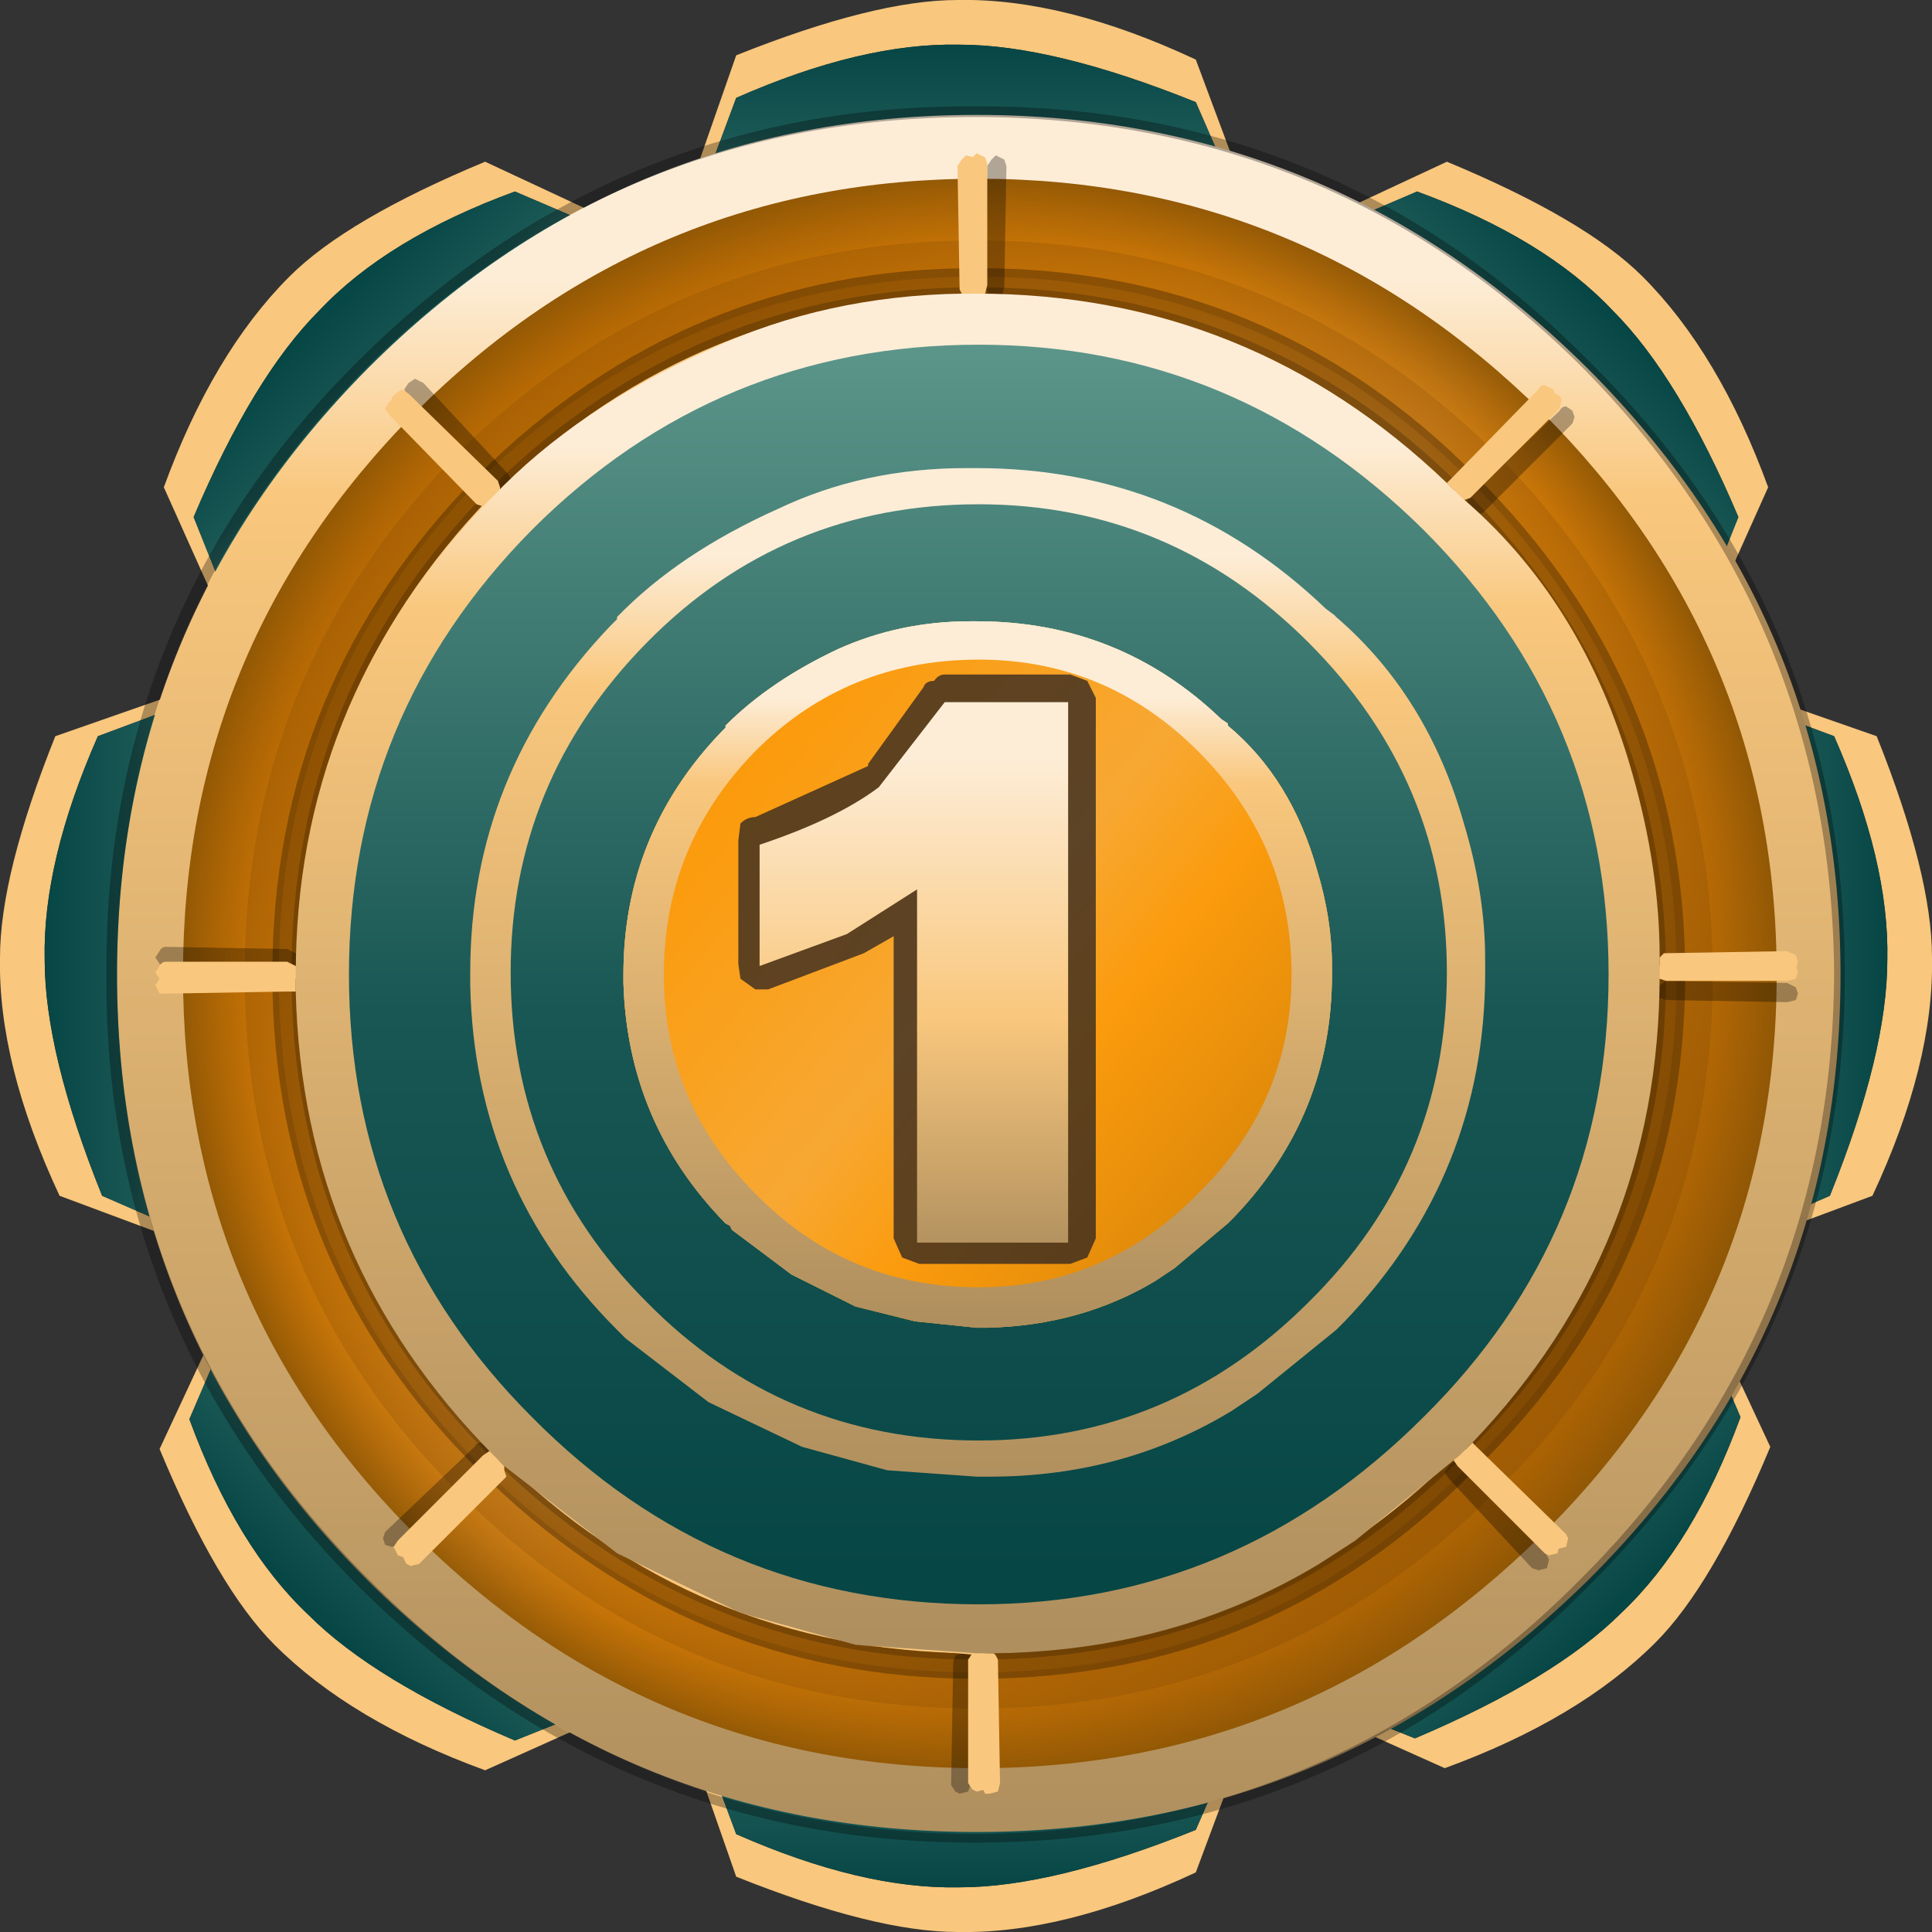 <?xml version="1.0" encoding="UTF-8" standalone="no"?>
<svg xmlns:xlink="http://www.w3.org/1999/xlink" height="45.4px" width="45.4px" xmlns="http://www.w3.org/2000/svg">
  <rect width="100%" height="100%" fill="#333333" stroke="none"/>
  <g transform="matrix(1.0, 0.0, 0.0, 1.0, 0.0, 0.0)">
    <use height="45.4" transform="matrix(1.0, 0.0, 0.0, 1.0, 0.0, 0.0)" width="45.4" xlink:href="#shape0"/>
  </g>
  <defs>
    <g id="shape0" transform="matrix(1.0, 0.0, 0.0, 1.0, 0.0, 0.0)">
      <path d="M41.05 28.95 L43.0 28.1 Q44.35 24.75 44.35 22.55 44.4 20.25 43.1 17.3 L40.95 16.5 40.95 16.2 44.1 17.3 Q45.4 20.55 45.4 22.5 45.45 25.0 44.0 28.1 L41.05 29.2 41.05 28.95 M40.05 14.15 L40.85 12.15 Q39.45 8.85 37.9 7.3 36.3 5.6 33.3 4.5 L31.2 5.4 31.0 5.2 34.0 3.8 Q37.25 5.15 38.6 6.5 40.4 8.3 41.55 11.45 L40.25 14.35 40.05 14.15 M16.5 4.45 L16.2 4.45 17.3 1.3 Q20.55 0.0 22.5 0.0 25.0 -0.05 28.1 1.4 L29.2 4.35 28.95 4.35 28.1 2.4 Q24.75 1.05 22.55 1.05 20.25 1.0 17.3 2.3 L16.5 4.45 M14.2 5.4 L12.1 4.5 Q9.1 5.6 7.5 7.3 5.95 8.85 4.55 12.15 L5.35 14.15 5.15 14.35 3.85 11.45 Q5.0 8.3 6.8 6.5 8.15 5.15 11.4 3.8 L14.4 5.2 14.2 5.4 M4.35 28.95 L4.35 29.2 1.4 28.1 Q-0.05 25.0 0.0 22.5 0.0 20.55 1.3 17.3 L4.45 16.2 4.45 16.5 2.3 17.3 Q1.0 20.25 1.05 22.55 1.05 24.75 2.4 28.1 L4.35 28.95 M14.1 40.1 L14.3 40.3 11.4 41.6 Q8.25 40.45 6.45 38.65 5.1 37.3 3.75 34.05 L5.15 31.05 5.35 31.25 4.45 33.35 Q5.55 36.35 7.25 37.95 8.8 39.5 12.1 40.9 L14.1 40.1 M16.5 40.95 L17.3 43.1 Q20.25 44.4 22.55 44.35 24.75 44.35 28.1 43.0 L28.95 41.05 29.2 41.05 28.1 44.0 Q25.0 45.45 22.5 45.4 20.55 45.4 17.3 44.1 L16.2 40.95 16.5 40.95 M40.0 31.2 L40.2 31.0 41.6 34.0 Q40.25 37.25 38.9 38.6 37.1 40.4 33.95 41.55 L31.05 40.25 31.25 40.05 33.25 40.85 Q36.55 39.45 38.1 37.9 39.8 36.3 40.9 33.3 L40.0 31.2" fill="#f9c77d" fill-rule="evenodd" stroke="none"/>
      <path d="M28.95 4.35 L29.2 5.35 16.2 5.45 16.5 4.45 17.3 2.3 Q20.25 1.0 22.55 1.05 24.75 1.05 28.1 2.4 L28.95 4.35" fill="url(#gradient0)" fill-rule="evenodd" stroke="none"/>
      <path d="M31.2 5.4 L33.3 4.5 Q36.3 5.6 37.9 7.3 39.45 8.85 40.85 12.15 L40.05 14.15 39.55 15.05 30.3 5.9 31.2 5.4" fill="url(#gradient1)" fill-rule="evenodd" stroke="none"/>
      <path d="M40.95 16.5 L43.1 17.3 Q44.4 20.25 44.35 22.55 44.35 24.75 43.0 28.1 L41.05 28.95 40.05 29.2 39.95 16.2 40.95 16.5" fill="url(#gradient2)" fill-rule="evenodd" stroke="none"/>
      <path d="M31.25 40.05 L30.35 39.55 39.5 30.3 40.0 31.2 40.9 33.3 Q39.8 36.3 38.1 37.9 36.55 39.45 33.25 40.85 L31.25 40.05" fill="url(#gradient3)" fill-rule="evenodd" stroke="none"/>
      <path d="M16.5 40.95 L16.2 39.95 29.2 40.05 28.95 41.05 28.1 43.0 Q24.75 44.35 22.55 44.35 20.25 44.4 17.3 43.1 L16.5 40.95" fill="url(#gradient4)" fill-rule="evenodd" stroke="none"/>
      <path d="M14.1 40.1 L12.1 40.9 Q8.8 39.5 7.25 37.95 5.55 36.35 4.45 33.35 L5.35 31.25 5.85 30.35 15.0 39.6 14.1 40.1" fill="url(#gradient5)" fill-rule="evenodd" stroke="none"/>
      <path d="M4.35 28.95 L2.4 28.1 Q1.05 24.75 1.05 22.55 1.0 20.25 2.3 17.3 L4.45 16.5 5.45 16.2 5.35 29.2 4.35 28.95" fill="url(#gradient6)" fill-rule="evenodd" stroke="none"/>
      <path d="M14.2 5.4 L15.1 5.9 5.85 15.05 5.35 14.15 4.55 12.15 Q5.95 8.85 7.5 7.3 9.1 5.6 12.1 4.5 L14.2 5.4" fill="url(#gradient7)" fill-rule="evenodd" stroke="none"/>
      <path d="M22.95 42.1 Q15.05 42.1 9.35 36.45 3.7 30.85 3.7 22.85 3.7 14.95 9.35 9.3 15.05 3.65 22.95 3.65 30.95 3.65 36.6 9.3 42.3 14.95 42.3 22.85 42.3 30.85 36.6 36.45 30.95 42.1 22.95 42.1" fill="url(#gradient8)" fill-rule="evenodd" stroke="none"/>
      <path d="M5.75 22.9 Q5.75 15.8 10.75 10.65 15.85 5.65 22.95 5.65 30.1 5.65 35.15 10.65 40.25 15.8 40.25 22.9 40.25 30.05 35.15 35.05 30.1 40.15 22.95 40.15 15.85 40.15 10.75 35.05 5.75 30.05 5.75 22.9 M11.3 11.25 Q6.55 16.1 6.55 22.9 6.55 29.7 11.3 34.45 16.2 39.3 22.95 39.3 29.8 39.3 34.5 34.45 39.4 29.7 39.4 22.9 39.4 16.1 34.5 11.25 29.8 6.5 22.95 6.5 16.2 6.5 11.3 11.25" fill="#000000" fill-opacity="0.2" fill-rule="evenodd" stroke="none"/>
      <path d="M6.4 22.9 Q6.4 16.05 11.25 11.15 16.15 6.3 22.95 6.3 29.85 6.3 34.65 11.15 39.6 16.05 39.6 22.9 39.6 29.75 34.65 34.55 29.85 39.45 22.95 39.45 16.15 39.45 11.25 34.55 6.4 29.75 6.4 22.9 M11.8 11.65 Q7.2 16.35 7.2 22.9 7.2 29.4 11.8 33.95 16.45 38.65 22.95 38.65 29.5 38.65 34.05 33.95 38.75 29.4 38.75 22.9 38.75 16.35 34.05 11.65 29.5 7.1 22.95 7.1 16.45 7.1 11.8 11.65" fill="#000000" fill-opacity="0.2" fill-rule="evenodd" stroke="none"/>
      <path d="M9.35 9.3 Q15.05 3.65 22.95 3.65 30.95 3.65 36.6 9.3 42.3 14.9 42.3 22.9 42.3 30.85 36.6 36.45 30.95 42.1 22.95 42.1 15.05 42.1 9.35 36.45 3.7 30.85 3.7 22.9 3.7 14.9 9.35 9.3" fill="url(#gradient9)" fill-rule="evenodd" stroke="none"/>
      <path d="M22.95 2.7 Q31.3 2.7 37.3 8.65 43.25 14.6 43.25 22.9 43.25 31.25 37.3 37.15 31.3 43.05 22.95 43.05 14.6 43.05 8.65 37.15 2.75 31.25 2.75 22.9 2.75 14.6 8.65 8.65 14.6 2.7 22.95 2.7 M23.0 4.2 Q15.25 4.2 9.75 9.7 4.3 15.2 4.3 22.9 4.3 30.6 9.75 36.05 15.25 41.55 23.0 41.55 30.7 41.55 36.25 36.05 41.75 30.6 41.75 22.9 41.75 15.2 36.25 9.7 30.7 4.2 23.0 4.2" fill="url(#gradient10)" fill-rule="evenodd" stroke="none"/>
      <path d="M22.9 2.5 Q31.35 2.45 37.3 8.45 43.35 14.4 43.35 22.9 43.35 31.3 37.3 37.3 31.35 43.3 22.9 43.3 14.5 43.3 8.45 37.3 2.45 31.3 2.5 22.9 2.45 14.4 8.45 8.45 14.5 2.45 22.9 2.5 M37.15 8.6 Q31.25 2.75 22.9 2.75 14.55 2.75 8.65 8.6 2.75 14.55 2.75 22.9 2.75 31.2 8.65 37.1 14.55 43.05 22.9 43.1 31.25 43.05 37.15 37.1 43.05 31.2 43.1 22.9 43.05 14.55 37.15 8.6" fill="#000000" fill-opacity="0.302" fill-rule="evenodd" stroke="none"/>
      <path d="M11.8 11.65 Q7.2 16.35 7.2 22.9 7.2 29.4 11.8 33.95 16.45 38.65 22.95 38.65 29.5 38.65 34.05 33.95 38.75 29.4 38.75 22.9 38.75 16.35 34.05 11.65 29.5 7.1 22.95 7.1 16.45 7.1 11.8 11.65 M6.4 22.9 Q6.4 16.05 11.25 11.15 16.15 6.3 22.95 6.3 29.85 6.3 34.65 11.15 39.6 16.05 39.6 22.9 39.6 29.75 34.65 34.55 29.85 39.45 22.95 39.45 16.15 39.45 11.25 34.55 6.4 29.75 6.4 22.9" fill="#000000" fill-opacity="0.2" fill-rule="evenodd" stroke="none"/>
      <path d="M6.85 22.9 Q6.85 16.2 11.55 11.45 16.35 6.75 22.95 6.75 29.65 6.75 34.35 11.45 39.15 16.2 39.15 22.9 39.15 29.55 34.35 34.25 29.65 39.0 22.95 39.0 16.35 39.0 11.55 34.25 6.85 29.55 6.85 22.9 M12.05 12.0 Q7.65 16.55 7.65 22.9 7.65 29.25 12.05 33.65 16.65 38.2 22.95 38.2 29.35 38.2 33.75 33.65 38.3 29.25 38.3 22.9 38.3 16.55 33.75 12.0 29.35 7.55 22.95 7.55 16.65 7.55 12.05 12.0" fill="#000000" fill-opacity="0.2" fill-rule="evenodd" stroke="none"/>
      <path d="M22.8 38.9 L22.85 39.05 22.8 41.95 22.75 42.1 22.55 42.15 22.45 42.1 22.35 41.95 22.4 39.05 22.45 38.9 22.6 38.85 22.8 38.9 M36.35 36.55 L36.4 36.65 36.35 36.85 36.15 36.9 36.0 36.85 34.05 34.75 33.95 34.6 34.05 34.45 34.15 34.35 34.35 34.45 36.35 36.55 M39.0 23.45 L38.9 23.3 39.0 23.15 39.15 23.05 42.0 23.1 42.2 23.2 42.25 23.35 42.2 23.5 42.0 23.55 39.15 23.5 39.0 23.45 M34.45 11.85 L34.5 11.7 36.65 9.65 Q36.7 9.55 36.8 9.55 L36.95 9.65 37.0 9.8 36.95 9.95 34.85 12.05 34.65 12.1 34.5 12.05 34.45 11.85 M23.3 3.75 L23.4 3.65 23.6 3.75 23.65 3.9 23.6 6.75 23.55 6.95 23.4 7.0 23.25 6.95 23.15 6.75 23.2 3.9 23.3 3.75 M11.15 34.0 Q11.2 33.9 11.3 33.9 L11.45 34.0 11.5 34.15 11.45 34.3 9.4 36.3 9.2 36.35 9.05 36.3 9.0 36.15 9.05 36.0 11.15 34.0 M3.9 22.7 L3.75 22.65 3.65 22.5 3.75 22.35 Q3.8 22.25 3.9 22.25 L6.75 22.3 6.95 22.4 7.0 22.5 6.95 22.7 6.75 22.75 3.9 22.7 M9.6 9.35 L9.5 9.15 9.6 9.0 9.75 8.9 9.95 9.0 11.95 11.15 12.0 11.25 11.95 11.45 11.8 11.5 11.65 11.45 9.6 9.35" fill="#000000" fill-opacity="0.302" fill-rule="evenodd" stroke="none"/>
      <path d="M11.95 11.95 Q7.45 16.5 7.45 22.9 7.45 29.35 11.95 33.85 16.5 38.4 22.95 38.4 29.4 38.4 33.95 33.85 38.5 29.35 38.5 22.9 38.5 16.5 33.95 11.95 29.4 7.4 22.95 7.4 16.5 7.4 11.95 11.95 M9.45 9.15 L9.6 9.25 11.7 11.3 11.75 11.45 11.75 11.5 Q16.45 6.95 22.95 6.95 29.5 6.95 34.15 11.55 L34.25 11.4 36.35 9.3 36.45 9.2 36.65 9.3 36.7 9.4 36.65 9.6 34.55 11.7 34.4 11.75 Q38.9 16.35 38.95 22.7 L39.0 22.7 39.15 22.6 42.0 22.6 42.2 22.7 42.25 22.85 42.2 23.0 42.0 23.05 39.15 23.05 39.0 23.0 38.95 22.95 Q38.9 29.55 34.25 34.15 34.3 34.05 34.4 34.05 L34.55 34.15 36.6 36.15 36.65 36.3 36.6 36.5 36.4 36.55 36.3 36.5 34.25 34.45 34.15 34.3 34.25 34.15 Q29.6 38.8 23.1 38.85 L23.15 38.85 23.2 39.0 23.2 41.9 23.15 42.05 22.95 42.1 22.85 42.05 22.75 41.9 22.75 39.0 22.85 38.85 Q16.35 38.8 11.7 34.2 L11.65 34.15 Q7.0 29.5 7.0 22.9 L6.95 23.0 6.75 23.05 3.9 23.05 3.75 23.0 3.65 22.85 3.75 22.7 Q3.8 22.6 3.9 22.6 L6.75 22.6 6.95 22.7 7.0 22.85 Q7.0 16.35 11.55 11.65 L11.5 11.65 11.35 11.6 9.3 9.55 9.2 9.35 9.3 9.25 9.45 9.15 M11.7 34.2 L11.75 34.3 11.7 34.5 9.65 36.55 9.5 36.6 9.35 36.55 9.25 36.35 9.35 36.2 11.35 34.2 11.5 34.1 11.7 34.2 M22.75 3.85 L22.85 3.7 22.95 3.6 23.15 3.7 23.2 3.85 23.2 6.7 23.15 6.9 22.95 6.95 22.85 6.9 22.75 6.7 22.75 3.85" fill="#f9c77d" fill-rule="evenodd" stroke="none"/>
      <path d="M22.95 14.6 L22.8 14.6 Q21.15 14.6 19.7 15.25 18.1 16.0 17.05 17.05 L17.05 17.1 16.95 17.2 Q14.65 19.6 14.65 22.9 L14.65 23.1 Q14.75 26.4 17.05 28.75 L17.15 28.8 17.2 28.9 18.6 29.95 20.1 30.7 21.5 31.05 22.95 31.2 23.2 31.2 Q25.4 31.15 27.15 30.1 L27.6 29.8 28.85 28.75 29.0 28.6 Q31.3 26.2 31.3 22.9 L31.3 22.85 31.3 22.7 Q31.3 21.6 30.95 20.45 30.35 18.3 28.85 17.05 L28.85 17.0 28.7 16.9 Q26.3 14.6 22.95 14.6 M34.15 11.65 Q38.85 16.4 38.85 22.95 38.85 29.5 34.15 34.05 29.55 38.8 23.0 38.8 16.45 38.8 11.75 34.05 7.15 29.5 7.15 22.95 7.15 16.4 11.75 11.65 16.45 7.1 23.0 7.1 29.55 7.1 34.15 11.65" fill="url(#gradient11)" fill-rule="evenodd" stroke="none"/>
      <path d="M22.95 14.6 Q26.3 14.6 28.7 16.9 L28.85 17.0 28.85 17.05 Q30.35 18.3 30.95 20.45 31.3 21.6 31.3 22.7 L31.3 22.85 31.3 22.9 Q31.3 26.2 29.0 28.6 L28.85 28.75 27.6 29.8 27.15 30.1 Q25.4 31.15 23.2 31.2 L22.95 31.2 21.5 31.05 20.1 30.7 18.6 29.95 17.2 28.9 17.15 28.8 17.05 28.75 Q14.75 26.4 14.65 23.1 L14.65 22.9 Q14.65 19.6 16.95 17.2 L17.05 17.1 17.05 17.05 Q18.1 16.0 19.7 15.25 21.15 14.6 22.8 14.6 L22.95 14.6 M23.0 15.2 Q19.8 15.2 17.55 17.45 15.3 19.75 15.3 22.9 15.3 26.05 17.55 28.3 19.8 30.6 23.0 30.6 26.15 30.6 28.4 28.3 30.7 26.05 30.7 22.9 30.7 19.75 28.4 17.45 26.15 15.2 23.0 15.2" fill="url(#gradient12)" fill-rule="evenodd" stroke="none"/>
      <path d="M39.0 22.5 L39.1 22.4 42.0 22.35 42.2 22.45 42.25 22.6 42.2 22.8 42.0 22.8 39.1 22.85 39.0 22.85 39.0 22.5 M34.6 33.9 L34.7 34.0 36.8 36.05 36.85 36.15 36.8 36.35 36.6 36.4 36.45 36.35 34.45 34.3 34.3 34.2 34.6 33.9 M23.35 38.85 L23.4 38.9 23.45 39.0 23.5 41.9 23.45 42.1 23.25 42.15 23.15 42.15 23.05 41.95 23.0 39.05 23.1 38.95 23.1 38.9 20.1 38.65 22.95 38.85 23.35 38.85 M11.85 34.45 L11.85 34.55 11.9 34.7 9.85 36.75 9.65 36.8 9.55 36.75 9.45 36.55 9.55 36.4 11.5 34.4 11.65 34.3 11.7 34.3 11.85 34.45 M6.95 23.3 L6.75 23.3 3.85 23.35 3.75 23.35 3.65 23.15 3.75 23.0 3.85 22.9 6.75 22.85 6.95 22.95 6.95 23.3 M11.35 11.9 L11.2 11.85 9.15 9.75 9.05 9.6 9.15 9.45 9.25 9.35 9.45 9.45 11.55 11.5 11.55 11.65 11.55 11.7 11.35 11.9 M22.6 6.9 L22.55 6.8 22.5 3.9 22.6 3.75 22.7 3.65 22.9 3.7 22.95 3.85 23.0 6.75 22.95 6.9 22.6 6.9 M34.0 11.35 L34.1 11.25 36.15 9.15 Q36.2 9.05 36.3 9.05 L36.5 9.15 36.55 9.3 36.5 9.45 34.4 11.55 34.25 11.6 34.0 11.35" fill="#f9c77d" fill-rule="evenodd" stroke="none"/>
      <path d="M39.0 22.5 L39.0 22.85 39.0 22.9 Q39.0 29.3 34.6 33.9 L34.3 34.2 31.85 36.2 31.0 36.75 Q27.6 38.8 23.35 38.85 L22.95 38.85 20.1 38.65 17.4 37.9 14.5 36.5 11.85 34.45 11.7 34.3 11.6 34.2 Q7.1 29.65 6.95 23.3 L6.95 22.95 6.95 22.9 Q6.95 16.55 11.35 11.9 L11.55 11.7 11.6 11.65 Q13.55 9.6 16.7 8.2 19.4 6.95 22.6 6.9 L22.95 6.9 Q29.35 6.9 34.0 11.35 L34.25 11.6 34.3 11.65 Q37.2 14.1 38.35 18.15 39.0 20.4 39.0 22.5 M33.45 12.45 Q29.05 8.1 23.0 8.1 16.85 8.1 12.5 12.45 8.2 16.8 8.2 22.9 8.2 29.0 12.5 33.3 16.85 37.7 23.0 37.7 29.05 37.7 33.45 33.3 37.8 29.0 37.8 22.9 37.8 16.8 33.45 12.45" fill="url(#gradient13)" fill-rule="evenodd" stroke="none"/>
      <path d="M22.95 11.0 Q27.7 11.0 31.15 14.3 L31.35 14.45 31.4 14.5 Q33.55 16.35 34.4 19.35 34.9 21.0 34.9 22.55 L34.9 22.85 Q34.9 27.6 31.6 31.05 L31.4 31.25 29.55 32.75 28.95 33.15 Q26.4 34.7 23.25 34.7 L22.95 34.7 20.85 34.55 18.85 34.0 16.65 32.95 14.7 31.45 14.6 31.35 14.5 31.25 Q11.15 27.9 11.05 23.15 L11.05 22.9 11.05 22.85 Q11.05 18.15 14.35 14.7 L14.5 14.55 14.5 14.5 Q15.95 13.0 18.3 11.95 20.3 11.0 22.7 11.0 L22.95 11.0 M30.75 15.1 Q27.5 11.85 23.0 11.85 18.4 11.85 15.2 15.1 12.0 18.35 12.0 22.85 12.0 27.4 15.2 30.6 18.4 33.85 23.0 33.85 27.5 33.85 30.75 30.6 34.0 27.4 34.0 22.85 34.0 18.35 30.75 15.1" fill="url(#gradient14)" fill-rule="evenodd" stroke="none"/>
      <path d="M28.15 17.65 Q26.0 15.5 23.0 15.5 19.9 15.5 17.75 17.65 15.6 19.85 15.6 22.9 15.6 25.9 17.75 28.05 19.9 30.25 23.0 30.25 26.0 30.25 28.15 28.05 30.35 25.9 30.35 22.9 30.35 19.85 28.15 17.65 M28.85 17.0 L28.85 17.05 Q30.35 18.3 30.95 20.45 31.3 21.6 31.3 22.7 L31.3 22.85 31.3 22.9 Q31.3 26.2 29.0 28.6 L28.85 28.75 27.6 29.8 27.15 30.1 Q25.4 31.15 23.2 31.2 L22.95 31.2 21.5 31.05 20.1 30.7 18.6 29.95 17.2 28.9 17.15 28.8 17.05 28.75 Q14.75 26.4 14.65 23.1 L14.65 22.9 Q14.65 19.6 16.95 17.2 L17.05 17.1 17.05 17.05 Q18.1 16.0 19.7 15.25 21.15 14.6 22.8 14.6 L22.95 14.6 Q26.3 14.6 28.7 16.9 L28.85 17.0" fill="url(#gradient15)" fill-rule="evenodd" stroke="none"/>
      <path d="M21.95 16.0 Q22.05 15.85 22.2 15.85 L25.15 15.85 25.55 16.0 25.75 16.4 25.75 29.1 25.55 29.55 25.15 29.7 21.6 29.7 21.2 29.55 21.0 29.1 21.0 22.0 20.3 22.4 18.05 23.25 17.75 23.25 17.4 23.0 17.35 22.65 17.35 19.75 17.4 19.35 Q17.55 19.2 17.75 19.2 L20.4 18.0 20.4 17.95 21.7 16.15 Q21.75 16.0 21.95 16.0" fill="#2b2322" fill-opacity="0.753" fill-rule="evenodd" stroke="none"/>
      <path d="M25.1 16.5 L25.1 29.2 21.55 29.2 21.55 20.9 19.9 21.95 17.85 22.7 17.85 19.85 Q19.65 19.25 20.65 18.5 L22.2 16.5 25.1 16.5" fill="url(#gradient16)" fill-rule="evenodd" stroke="none"/>
    </g>
    <linearGradient gradientTransform="matrix(0.0, -0.003, 0.008, 0.0, 22.7, 3.25)" gradientUnits="userSpaceOnUse" id="gradient0" spreadMethod="pad" x1="-819.2" x2="819.2">
      <stop offset="0.0" stop-color="#5f988c"/>
      <stop offset="0.525" stop-color="#195754"/>
      <stop offset="0.949" stop-color="#064645"/>
    </linearGradient>
    <linearGradient gradientTransform="matrix(0.002, -0.002, 0.006, 0.006, 36.45, 8.9)" gradientUnits="userSpaceOnUse" id="gradient1" spreadMethod="pad" x1="-819.2" x2="819.2">
      <stop offset="0.0" stop-color="#5f988c"/>
      <stop offset="0.525" stop-color="#195754"/>
      <stop offset="0.949" stop-color="#064645"/>
    </linearGradient>
    <linearGradient gradientTransform="matrix(0.003, 0.0, 0.0, 0.008, 42.15, 22.7)" gradientUnits="userSpaceOnUse" id="gradient2" spreadMethod="pad" x1="-819.2" x2="819.2">
      <stop offset="0.0" stop-color="#5f988c"/>
      <stop offset="0.525" stop-color="#195754"/>
      <stop offset="0.949" stop-color="#064645"/>
    </linearGradient>
    <linearGradient gradientTransform="matrix(0.002, 0.002, -0.006, 0.006, 36.45, 36.4)" gradientUnits="userSpaceOnUse" id="gradient3" spreadMethod="pad" x1="-819.2" x2="819.2">
      <stop offset="0.0" stop-color="#5f988c"/>
      <stop offset="0.525" stop-color="#195754"/>
      <stop offset="0.949" stop-color="#064645"/>
    </linearGradient>
    <linearGradient gradientTransform="matrix(0.0, 0.003, -0.008, 0.0, 22.7, 42.15)" gradientUnits="userSpaceOnUse" id="gradient4" spreadMethod="pad" x1="-819.2" x2="819.2">
      <stop offset="0.0" stop-color="#5f988c"/>
      <stop offset="0.525" stop-color="#195754"/>
      <stop offset="0.949" stop-color="#064645"/>
    </linearGradient>
    <linearGradient gradientTransform="matrix(-0.002, 0.002, -0.006, -0.006, 8.9, 36.45)" gradientUnits="userSpaceOnUse" id="gradient5" spreadMethod="pad" x1="-819.2" x2="819.2">
      <stop offset="0.0" stop-color="#5f988c"/>
      <stop offset="0.525" stop-color="#195754"/>
      <stop offset="0.949" stop-color="#064645"/>
    </linearGradient>
    <linearGradient gradientTransform="matrix(-0.003, 0.0, 0.0, -0.008, 3.25, 22.7)" gradientUnits="userSpaceOnUse" id="gradient6" spreadMethod="pad" x1="-819.2" x2="819.2">
      <stop offset="0.0" stop-color="#5f988c"/>
      <stop offset="0.525" stop-color="#195754"/>
      <stop offset="0.949" stop-color="#064645"/>
    </linearGradient>
    <linearGradient gradientTransform="matrix(-0.002, -0.002, 0.006, -0.006, 9.0, 8.95)" gradientUnits="userSpaceOnUse" id="gradient7" spreadMethod="pad" x1="-819.2" x2="819.2">
      <stop offset="0.0" stop-color="#5f988c"/>
      <stop offset="0.525" stop-color="#195754"/>
      <stop offset="0.949" stop-color="#064645"/>
    </linearGradient>
    <linearGradient gradientTransform="matrix(0.017, 0.015, -0.015, 0.018, 23.25, 23.0)" gradientUnits="userSpaceOnUse" id="gradient8" spreadMethod="pad" x1="-819.2" x2="819.2">
      <stop offset="0.0" stop-color="#ca7902"/>
      <stop offset="0.302" stop-color="#fb9b0d"/>
      <stop offset="0.486" stop-color="#f7a833"/>
      <stop offset="0.573" stop-color="#fb9b0d"/>
      <stop offset="1.0" stop-color="#9e6003"/>
    </linearGradient>
    <radialGradient cx="0" cy="0" gradientTransform="matrix(0.024, 0.0, 0.0, 0.024, 23.0, 22.9)" gradientUnits="userSpaceOnUse" id="gradient9" r="819.2" spreadMethod="pad">
      <stop offset="0.714" stop-color="#ea7704" stop-opacity="0.0"/>
      <stop offset="0.965" stop-color="#8b5505"/>
    </radialGradient>
    <linearGradient gradientTransform="matrix(0.0, 0.025, -0.025, 0.0, 23.0, 22.85)" gradientUnits="userSpaceOnUse" id="gradient10" spreadMethod="pad" x1="-819.2" x2="819.2">
      <stop offset="0.102" stop-color="#fdedd7"/>
      <stop offset="0.227" stop-color="#f9c77d"/>
      <stop offset="1.0" stop-color="#af8f5e"/>
    </linearGradient>
    <linearGradient gradientTransform="matrix(0.0, 0.019, -0.019, 0.0, 23.0, 22.95)" gradientUnits="userSpaceOnUse" id="gradient11" spreadMethod="pad" x1="-819.2" x2="819.2">
      <stop offset="0.0" stop-color="#5f988c"/>
      <stop offset="0.525" stop-color="#195754"/>
      <stop offset="0.949" stop-color="#064645"/>
    </linearGradient>
    <linearGradient gradientTransform="matrix(0.0, 0.01, -0.01, 0.0, 23.0, 22.85)" gradientUnits="userSpaceOnUse" id="gradient12" spreadMethod="pad" x1="-819.2" x2="819.2">
      <stop offset="0.102" stop-color="#fdedd7"/>
      <stop offset="0.227" stop-color="#f9c77d"/>
      <stop offset="1.0" stop-color="#af8f5e"/>
    </linearGradient>
    <linearGradient gradientTransform="matrix(0.0, 0.019, -0.02, 0.0, 23.0, 22.85)" gradientUnits="userSpaceOnUse" id="gradient13" spreadMethod="pad" x1="-819.2" x2="819.2">
      <stop offset="0.102" stop-color="#fdedd7"/>
      <stop offset="0.227" stop-color="#f9c77d"/>
      <stop offset="1.0" stop-color="#af8f5e"/>
    </linearGradient>
    <linearGradient gradientTransform="matrix(0.0, 0.015, -0.015, 0.0, 23.0, 22.85)" gradientUnits="userSpaceOnUse" id="gradient14" spreadMethod="pad" x1="-819.2" x2="819.2">
      <stop offset="0.102" stop-color="#fdedd7"/>
      <stop offset="0.227" stop-color="#f9c77d"/>
      <stop offset="1.0" stop-color="#af8f5e"/>
    </linearGradient>
    <linearGradient gradientTransform="matrix(0.0, 0.01, -0.01, 0.0, 23.0, 22.9)" gradientUnits="userSpaceOnUse" id="gradient15" spreadMethod="pad" x1="-819.2" x2="819.2">
      <stop offset="0.102" stop-color="#fdedd7"/>
      <stop offset="0.227" stop-color="#f9c77d"/>
      <stop offset="1.0" stop-color="#af8f5e"/>
    </linearGradient>
    <linearGradient gradientTransform="matrix(0.0, 0.008, -0.013, 0.0, 28.5, 23.0)" gradientUnits="userSpaceOnUse" id="gradient16" spreadMethod="pad" x1="-819.2" x2="819.2">
      <stop offset="0.102" stop-color="#fdedd7"/>
      <stop offset="0.569" stop-color="#f9c77d"/>
      <stop offset="1.0" stop-color="#af8f5e"/>
    </linearGradient>
  </defs>
</svg>
